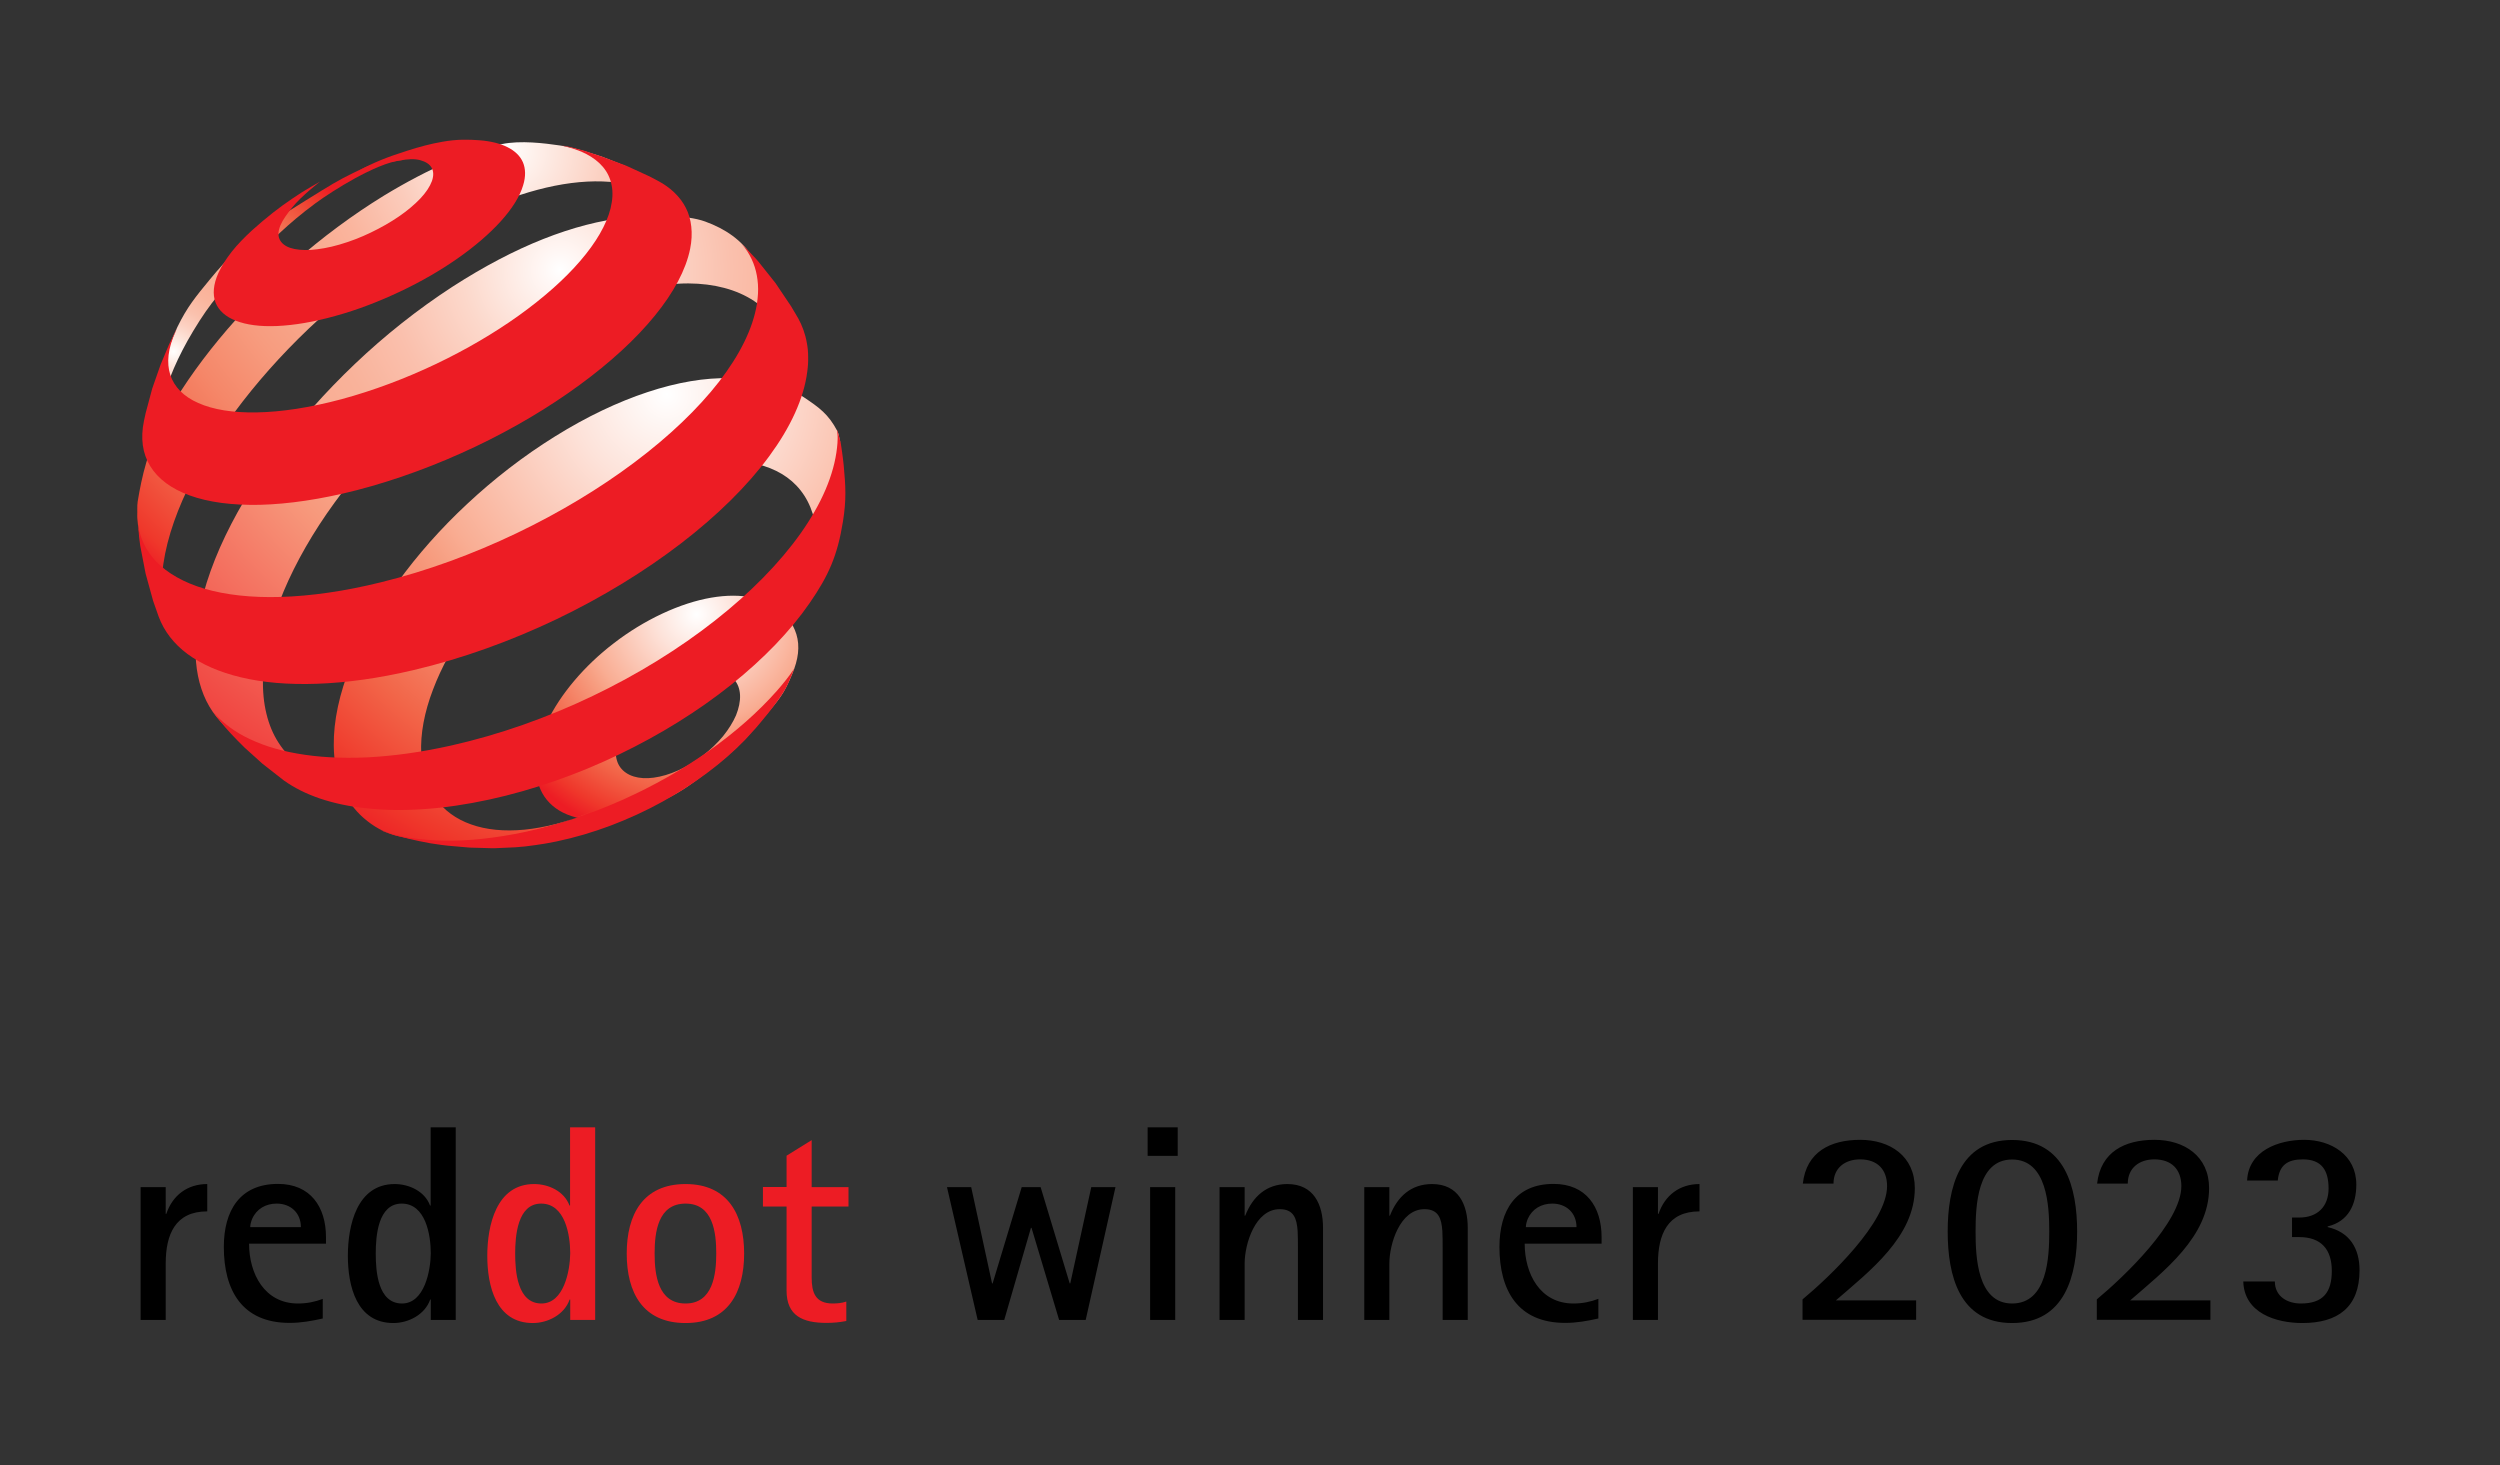 <svg width="215" height="126" viewBox="0 0 215 126" fill="none" xmlns="http://www.w3.org/2000/svg">
<rect x="0" y="0" width="215" height="126" fill="#333333" stroke="none"/>
<g id="Property 1=Medium, Property 2=Black">
<g id="PD2023_RD 1">
<g id="Group">
<path id="Vector" d="M93.369 113.516L95.931 102.094H93.849L92.044 110.37H91.993L89.494 102.094H87.866L85.366 110.37H85.316L83.523 102.094H81.441L84.079 113.516H86.364L88.661 105.594H88.711L91.084 113.516H93.369ZM101.283 99.402V96.951H98.696V99.402H101.283ZM101.069 113.516V102.094H98.91V113.516H101.069ZM113.78 113.516V105.594C113.78 103.597 112.985 101.828 110.712 101.828C108.92 101.828 107.734 102.902 107.09 104.545H107.039V102.094H104.881V113.516H107.039V108.664C107.039 106.984 107.948 103.989 110.056 103.989C111.28 103.989 111.52 104.81 111.596 105.859C111.621 106.339 111.621 106.819 111.621 107.274V113.516H113.78ZM126.226 113.516V105.594C126.226 103.597 125.43 101.828 123.158 101.828C121.353 101.828 120.179 102.902 119.536 104.545H119.485V102.094H117.327V113.516H119.485V108.664C119.485 106.984 120.394 103.989 122.502 103.989C123.726 103.989 123.966 104.81 124.042 105.859C124.067 106.339 124.067 106.819 124.067 107.274V113.516H126.226ZM137.472 111.697C136.778 111.962 136.084 112.101 135.314 112.101C132.436 112.101 131.123 109.536 131.123 106.958H137.737V106.402C137.737 103.787 136.399 101.816 133.61 101.816C130.328 101.816 128.952 104.115 128.952 107.236C128.952 110.976 130.53 113.769 134.607 113.769C135.592 113.769 136.5 113.605 137.46 113.39V111.697H137.472ZM131.224 105.518C131.224 105.303 131.3 105.038 131.388 104.823C131.767 103.964 132.562 103.509 133.496 103.509C134.695 103.509 135.579 104.305 135.579 105.531H131.224V105.518ZM142.584 113.516V108.664C142.584 106.162 143.405 104.179 146.157 104.179V101.828C144.453 101.828 143.178 102.789 142.635 104.393H142.584V102.094H140.426V113.516H142.584ZM164.787 113.516V111.836H157.883C160.761 109.334 164.674 106.365 164.674 102.182C164.674 99.428 162.541 98.025 159.978 98.025C157.416 98.025 155.346 99.061 155.043 101.791H157.681C157.681 100.426 158.691 99.706 159.966 99.706C161.43 99.706 162.288 100.552 162.288 102.005C162.288 105.126 157.328 109.827 155.018 111.747V113.504H164.787V113.516ZM173.043 113.781C177.599 113.781 178.634 109.675 178.634 105.91C178.634 102.144 177.599 98.038 173.043 98.038C168.486 98.038 167.501 102.17 167.501 105.91C167.501 109.675 168.486 113.781 173.043 113.781ZM173.043 112.101C170.038 112.101 169.9 108.07 169.9 105.91C169.9 103.724 170.038 99.718 173.043 99.718C176.059 99.718 176.236 103.724 176.236 105.91C176.236 108.096 176.085 112.101 173.043 112.101ZM190.096 113.516V111.836H183.191C186.069 109.334 189.982 106.365 189.982 102.182C189.982 99.428 187.849 98.025 185.286 98.025C182.724 98.025 180.654 99.061 180.351 101.791H182.989C182.989 100.426 183.999 99.706 185.274 99.706C186.738 99.706 187.596 100.552 187.596 102.005C187.596 105.126 182.636 109.827 180.326 111.747V113.504H190.096V113.516ZM200.194 105.467C201.974 105.038 202.643 103.572 202.643 101.866C202.643 99.339 200.484 98.025 198.162 98.025C195.953 98.025 193.365 98.96 193.251 101.525H195.889C196.016 100.198 196.735 99.706 198.048 99.706C199.676 99.706 200.257 100.666 200.257 102.207C200.257 103.774 199.298 104.709 197.732 104.709H197.114V106.39H197.732C199.626 106.39 200.535 107.451 200.535 109.296C200.535 111.141 199.79 112.101 197.871 112.101C196.697 112.101 195.637 111.482 195.637 110.206H192.923C192.999 112.922 195.725 113.781 198.01 113.781C201.027 113.781 202.92 112.442 202.92 109.245C202.92 107.35 202.062 105.96 200.181 105.531V105.467H200.194Z" fill="black"/>
<path id="Vector_2" d="M51.184 113.516V96.951H49.026V103.673H48.975C48.521 102.448 47.183 101.828 45.934 101.828C42.677 101.828 41.907 105.404 41.907 107.995C41.907 110.585 42.652 113.781 45.82 113.781C47.12 113.781 48.534 113.061 48.988 111.76H49.039V113.516H51.184ZM46.565 112.101C44.482 112.101 44.305 109.321 44.305 107.805C44.305 106.314 44.495 103.509 46.539 103.509C48.597 103.509 49.039 106.2 49.039 107.78C49.026 109.245 48.508 112.101 46.565 112.101ZM58.96 113.781C62.608 113.781 63.996 111.141 63.996 107.805C63.996 104.469 62.608 101.828 58.96 101.828C55.287 101.828 53.898 104.469 53.898 107.805C53.898 111.166 55.287 113.781 58.96 113.781ZM58.96 112.101C56.587 112.101 56.297 109.624 56.297 107.805C56.297 105.96 56.587 103.509 58.96 103.509C61.333 103.509 61.598 106.011 61.598 107.805C61.598 109.599 61.308 112.101 58.96 112.101ZM72.769 111.937C72.403 112.063 71.999 112.101 71.62 112.101C70.106 112.101 69.803 111.141 69.803 109.865V103.762H72.971V102.094H69.803V98.05L67.644 99.39V102.081H65.612V103.762H67.644V110.989C67.644 113.175 69.058 113.769 71.078 113.769C71.658 113.769 72.226 113.718 72.782 113.605V111.937H72.769Z" fill="#ED1C24"/>
<path id="Vector_3" d="M14.251 113.516V108.664C14.251 106.162 15.071 104.179 17.823 104.179V101.828C16.119 101.828 14.844 102.789 14.301 104.393H14.251V102.094H12.092V113.516H14.251ZM27.782 111.697C27.088 111.962 26.394 112.101 25.624 112.101C22.746 112.101 21.421 109.536 21.421 106.958H28.035V106.402C28.035 103.787 26.697 101.816 23.907 101.816C20.625 101.816 19.249 104.115 19.249 107.236C19.249 110.976 20.827 113.769 24.904 113.769C25.889 113.769 26.798 113.605 27.757 113.39V111.697H27.782ZM21.521 105.518C21.521 105.303 21.597 105.038 21.686 104.823C22.064 103.964 22.859 103.509 23.794 103.509C24.993 103.509 25.876 104.305 25.876 105.531H21.521V105.518ZM39.193 113.516V96.951H37.035V103.673H36.984C36.53 102.448 35.179 101.828 33.942 101.828C30.685 101.828 29.916 105.404 29.916 107.995C29.916 110.585 30.66 113.781 33.828 113.781C35.129 113.781 36.542 113.061 36.997 111.76H37.047V113.516H39.193ZM34.573 112.101C32.49 112.101 32.314 109.321 32.314 107.805C32.314 106.314 32.503 103.509 34.548 103.509C36.605 103.509 37.047 106.2 37.047 107.78C37.035 109.245 36.517 112.101 34.573 112.101Z" fill="black"/>
</g>
<g id="Group_2">
<path id="Vector_4" d="M68.641 55.343C68.73 56.467 68.376 57.554 67.644 59.045C67.038 60.283 66.016 61.243 64.994 62.494C63.971 63.758 62.747 64.895 61.358 65.969C59.97 67.043 58.733 68.067 57.13 68.774C55.527 69.482 54.075 70.278 52.699 70.442C51.336 70.606 50.124 70.505 49.127 70.177C48.13 69.848 47.347 69.28 46.83 68.522C46.312 67.763 46.047 66.79 46.085 65.653C46.123 64.516 46.464 63.316 47.044 62.103C47.612 60.902 48.42 59.689 49.392 58.539C50.364 57.39 51.513 56.29 52.788 55.318C54.062 54.332 55.464 53.473 56.94 52.778C58.43 52.083 59.844 51.628 61.156 51.401C62.482 51.173 63.681 51.173 64.728 51.401C65.776 51.628 66.71 51.994 67.341 52.664C67.985 53.346 68.553 54.231 68.641 55.343ZM63.643 59.778C63.618 59.234 63.441 58.792 63.151 58.451C62.86 58.11 62.444 57.883 61.952 57.756C61.459 57.63 60.879 57.617 60.235 57.718C59.591 57.819 58.897 58.034 58.177 58.363C57.458 58.691 56.764 59.121 56.145 59.601C55.527 60.081 54.959 60.624 54.492 61.18C54.025 61.749 53.633 62.343 53.368 62.924C53.103 63.518 52.952 64.099 52.952 64.642C52.952 65.186 53.09 65.653 53.356 66.007C53.621 66.361 54.012 66.626 54.504 66.778C54.996 66.929 55.577 66.967 56.221 66.879C56.877 66.79 57.584 66.588 58.342 66.247C59.099 65.906 59.806 65.476 60.462 64.971C61.106 64.466 61.686 63.91 62.179 63.316C62.658 62.722 63.037 62.115 63.302 61.509C63.542 60.902 63.668 60.321 63.643 59.778Z" fill="url(#paint0_radial_154_191)"/>
<path id="Vector_5" d="M27.706 16.363C23.554 18.953 21.092 20.305 18.05 24.032C16.826 25.523 16.106 26.383 15.261 28.113C14.844 28.973 14.339 30.401 14.339 30.401L14.125 31.993L13.796 34.153L13.632 36.087L13.607 36.743C13.607 36.579 13.62 36.415 13.645 36.238C13.658 36.061 13.683 35.897 13.708 35.72C13.733 35.543 13.771 35.366 13.809 35.177C13.847 35 13.897 34.81 13.935 34.621C14.428 32.713 15.273 30.704 16.624 28.455C18.113 25.978 19.237 24.715 21.294 22.718C23.326 20.735 24.69 19.281 27.139 17.475C28.641 16.375 32.288 14.076 34.447 13.785C35.305 13.671 32.49 13.873 31.38 14.404C29.89 15.086 29.095 15.503 27.706 16.363Z" fill="url(#paint1_radial_154_191)"/>
<path id="Vector_6" d="M57.837 18.043L56.259 16.401L54.593 14.922L53.747 14.265L51.841 13.507C50.806 13.178 49.531 12.711 48.142 12.509C46.83 12.319 44.772 12.054 43.144 12.395C41.541 12.736 40.468 13.115 38.65 13.886C36.845 14.657 34.965 15.642 33.008 16.83C30.294 18.498 27.706 20.431 25.321 22.516C22.935 24.601 20.739 26.863 18.833 29.175C16.914 31.5 15.261 33.901 14.011 36.251C12.736 38.626 12.193 40.976 11.84 43.137C11.777 43.566 11.827 43.958 11.802 44.35C11.777 44.742 12.143 47.256 12.572 49.063C12.761 49.834 12.85 50.276 13.102 51.034C13.405 51.919 14.049 53.233 14.049 53.233L14.364 53.801L15.071 54.964C14.806 54.559 14.592 54.117 14.415 53.637C14.238 53.157 14.112 52.651 14.024 52.108C13.935 51.565 13.897 50.996 13.897 50.39C13.897 49.783 13.948 49.151 14.049 48.494C14.39 46.157 15.286 43.655 16.611 41.103C17.899 38.601 19.616 36.061 21.61 33.597C23.592 31.159 25.876 28.783 28.375 26.597C30.862 24.411 33.589 22.39 36.441 20.671C38.751 19.281 40.986 18.169 43.106 17.348C45.252 16.514 47.272 15.983 49.127 15.743C51.008 15.503 52.712 15.554 54.176 15.92C55.678 16.312 56.928 17.007 57.837 18.043Z" fill="url(#paint2_radial_154_191)"/>
<path id="Vector_7" d="M68.023 30.565L65.423 23.691L64.754 22.188C63.845 20.659 62.355 19.673 60.651 19.054C58.985 18.448 56.032 18.485 53.81 18.713C51.639 18.94 49.241 19.559 46.716 20.558C44.229 21.543 41.604 22.921 38.903 24.664C35.911 26.61 33.084 28.859 30.534 31.285C27.984 33.711 25.674 36.314 23.718 38.967C21.736 41.646 20.108 44.401 18.921 47.079C17.722 49.809 16.977 52.487 16.838 54.938C16.788 55.874 16.813 56.745 16.927 57.541C17.041 58.35 17.242 59.096 17.52 59.778C17.798 60.46 18.164 61.079 18.606 61.635C19.047 62.191 19.565 62.671 20.158 63.076L22.203 64.377L24.147 65.413L26.305 66.361L28.237 67.043C27.303 66.753 26.482 66.336 25.763 65.805C25.056 65.287 24.45 64.642 23.97 63.897C23.491 63.164 23.137 62.318 22.91 61.37C22.683 60.435 22.582 59.399 22.62 58.274C22.683 55.949 23.314 53.435 24.387 50.87C25.447 48.343 26.936 45.753 28.754 43.251C30.559 40.762 32.692 38.323 35.066 36.074C37.438 33.825 40.064 31.74 42.879 29.946C45.681 28.151 48.42 26.812 50.995 25.928C53.608 25.018 57.029 24.361 59.2 24.374C61.409 24.386 63.353 24.892 64.855 25.89C66.407 26.913 66.698 28.632 67.203 30.729L68.023 30.565Z" fill="url(#paint3_radial_154_191)"/>
<path id="Vector_8" d="M70.055 44.78C69.689 43.15 68.856 41.899 67.682 41.053C66.521 40.219 65.031 39.751 63.315 39.663C61.611 39.574 59.692 39.852 57.647 40.497C55.615 41.128 53.456 42.114 51.248 43.453C49.051 44.793 47.006 46.372 45.176 48.078C43.346 49.784 41.73 51.641 40.38 53.536C39.029 55.444 37.956 57.403 37.236 59.311C36.504 61.231 36.138 63.114 36.227 64.832C36.303 66.361 36.719 67.65 37.451 68.661C38.183 69.684 39.218 70.442 40.506 70.897C41.806 71.365 43.358 71.516 45.1 71.352C46.868 71.175 48.811 70.683 50.882 69.823L50.49 69.975L48.698 70.632L48.155 70.809L46.186 71.377L44.141 71.832L43.043 72.022L40.809 72.3L38.524 72.439L38.209 72.451C36.669 72.376 35.457 72.186 34.245 71.908C33.071 71.643 32.087 71.062 31.266 70.341C30.458 69.634 29.827 68.749 29.385 67.701C28.956 66.665 28.716 65.477 28.704 64.125C28.678 61.977 29.196 59.639 30.155 57.239C31.102 54.876 32.478 52.45 34.194 50.087C35.886 47.737 37.918 45.437 40.203 43.314C42.475 41.192 45.012 39.221 47.739 37.527C50.478 35.822 53.154 34.558 55.678 33.724C58.228 32.877 60.626 32.473 62.747 32.524C64.905 32.574 67.72 33.206 69.172 34.192C70.447 35.051 71.242 35.607 72.012 37.072C72.176 37.388 72.15 37.654 72.251 37.97C72.226 38.5 71.923 41.331 71.81 41.849C71.709 42.367 71.582 42.885 71.444 43.39C71.317 43.896 70.232 44.275 70.055 44.78Z" fill="url(#paint4_radial_154_191)"/>
<path id="Vector_9" d="M44.987 15.946C44.697 16.919 44.028 17.967 43.068 19.029C42.096 20.103 40.834 21.189 39.37 22.213C37.893 23.249 36.214 24.222 34.422 25.068C32.629 25.915 30.749 26.648 28.855 27.166C26.974 27.697 25.283 27.974 23.819 28.038C22.38 28.101 21.181 27.937 20.285 27.583C19.401 27.242 18.795 26.698 18.53 26.003C18.277 25.308 18.341 24.462 18.782 23.476C18.921 23.173 19.085 22.87 19.275 22.567C19.464 22.263 19.691 21.96 19.931 21.644C20.171 21.341 20.449 21.025 20.739 20.722C21.029 20.419 21.345 20.115 21.673 19.812L22.569 19.029L23.453 18.308L24.286 17.677L25.119 17.095L25.939 16.552L26.735 16.072L27.53 15.617C27.53 15.617 25.927 16.843 25.131 17.841C24.69 18.397 24.324 18.89 24.122 19.37C23.92 19.85 23.895 20.267 24.046 20.583C24.198 20.911 24.513 21.164 24.955 21.316C25.409 21.467 26.015 21.53 26.722 21.492C27.442 21.442 28.274 21.303 29.183 21.038C30.105 20.772 31.026 20.419 31.885 20.002C32.756 19.585 33.576 19.117 34.295 18.624C35.015 18.131 35.646 17.601 36.138 17.083C36.631 16.565 36.971 16.047 37.148 15.566C37.312 15.086 37.287 14.695 37.098 14.391C36.946 14.126 36.605 13.899 36.126 13.772C35.646 13.646 35.066 13.671 34.359 13.81C33.677 13.937 32.882 14 31.998 14.265C31.43 14.429 31.102 14.556 30.559 14.808C32.225 13.937 33.223 13.532 35.015 12.964C36.176 12.597 36.971 12.382 38.044 12.193C39.281 11.965 40.329 11.991 41.276 12.066C42.222 12.142 43.03 12.345 43.649 12.66C44.28 12.976 44.734 13.406 44.974 13.962C45.201 14.505 45.227 15.175 44.987 15.946Z" fill="#ED1C24"/>
<path id="Vector_10" d="M68.301 57.503C68.301 57.503 67.884 58.628 67.518 59.285C67.165 59.904 66.496 60.776 66.496 60.776C66.496 60.776 66.268 61.079 66.117 61.269C65.7 61.8 65.006 62.608 65.006 62.608L64.085 63.619C63.125 64.605 62.04 65.565 60.828 66.462C59.616 67.372 58.304 68.206 56.915 68.976C55.514 69.747 54.05 70.417 52.523 70.998C51.008 71.567 49.443 72.034 47.865 72.363C47.549 72.426 47.246 72.489 46.943 72.54C46.64 72.59 46.337 72.641 46.047 72.678C45.744 72.716 45.454 72.754 45.176 72.792C44.886 72.817 44.608 72.843 44.318 72.868L42.601 72.944H42.222L40.38 72.893L38.511 72.729C38.511 72.729 38.196 72.691 37.981 72.666C37.199 72.565 36.77 72.489 35.999 72.325C35.217 72.16 34.018 71.845 34.018 71.845L33.021 71.516L32.743 71.377C33.45 71.655 34.371 71.92 35.28 72.059C36.202 72.198 37.186 72.274 38.221 72.299C39.269 72.312 40.367 72.261 41.516 72.135C42.677 72.009 43.876 71.819 45.126 71.554C47.991 70.948 50.818 70 53.507 68.799C56.196 67.599 58.733 66.159 60.992 64.554C63.239 62.962 65.221 61.218 66.824 59.399C67.379 58.767 67.834 58.198 68.301 57.503Z" fill="#ED1C24"/>
<path id="Vector_11" d="M51.879 13.507L53.886 14.265L55.867 15.175L56.562 15.541C57.117 15.832 57.597 16.173 58.001 16.565C58.405 16.956 58.745 17.399 58.985 17.879C59.238 18.372 59.389 18.915 59.452 19.496C59.515 20.09 59.49 20.722 59.351 21.404C58.985 23.211 57.938 25.157 56.322 27.141C54.681 29.162 52.472 31.184 49.846 33.105C47.196 35.05 44.154 36.857 40.885 38.411C37.615 39.965 34.157 41.254 30.698 42.151C27.605 42.947 24.791 43.352 22.355 43.415C19.944 43.465 17.911 43.188 16.308 42.606C14.73 42.038 13.582 41.178 12.913 40.079C12.257 39.005 12.067 37.691 12.383 36.188L12.522 35.543L13.09 33.42L13.809 31.361L14.541 29.617L15.223 28.202L15.109 28.492C15.134 28.442 15.084 28.556 15.084 28.556C14.44 29.971 14.314 31.209 14.642 32.233C14.983 33.281 15.803 34.115 17.053 34.659C18.315 35.227 20.019 35.505 22.09 35.467C24.185 35.429 26.634 35.063 29.373 34.33C32.124 33.585 34.876 32.548 37.476 31.31C40.077 30.072 42.513 28.644 44.646 27.115C46.754 25.599 48.559 24.007 49.91 22.428C51.248 20.873 52.156 19.332 52.51 17.917C52.687 17.184 52.724 16.514 52.598 15.92C52.485 15.326 52.232 14.808 51.853 14.354C51.475 13.911 50.983 13.532 50.389 13.229C49.985 13.027 49.531 12.85 49.039 12.711L48.294 12.509C48.609 12.559 48.786 12.585 49.039 12.648C49.039 12.648 49.758 12.825 50.212 12.951C50.869 13.166 51.879 13.507 51.879 13.507Z" fill="#ED1C24"/>
<path id="Vector_12" d="M65.195 22.465L66.685 24.335L68.036 26.344L68.641 27.368C68.818 27.684 68.97 28.025 69.096 28.378C69.222 28.732 69.323 29.099 69.386 29.478C69.462 29.857 69.5 30.261 69.5 30.678C69.512 31.095 69.487 31.525 69.424 31.967C69.134 34.267 67.985 36.743 66.155 39.232C64.287 41.772 61.699 44.324 58.594 46.712C55.451 49.126 51.803 51.362 47.877 53.245C43.939 55.128 39.748 56.644 35.558 57.629C32.566 58.337 29.789 58.716 27.277 58.804C24.803 58.893 22.594 58.703 20.714 58.249C18.858 57.806 17.318 57.124 16.119 56.239C14.945 55.368 14.112 54.281 13.645 53.03L13.165 51.666L12.522 49.328L12.067 46.978L11.979 46.321L11.853 44.994C12.017 46.258 12.547 47.357 13.418 48.279C14.402 49.303 15.803 50.099 17.583 50.629C19.401 51.16 21.61 51.413 24.134 51.337C26.709 51.261 29.613 50.857 32.768 50.074C36.732 49.1 40.682 47.648 44.406 45.866C48.13 44.084 51.588 41.999 54.58 39.75C57.546 37.526 60.02 35.164 61.838 32.826C63.618 30.526 64.754 28.252 65.094 26.142C65.183 25.548 65.221 24.992 65.183 24.449C65.145 23.918 65.057 23.425 64.905 22.958C64.754 22.49 64.552 22.061 64.287 21.644C64.123 21.391 63.946 21.164 63.757 20.936L64.994 22.238L65.195 22.465Z" fill="#ED1C24"/>
<path id="Vector_13" d="M72.555 39.978C72.731 41.873 72.794 42.985 72.491 44.868C72.024 47.774 71.267 49.492 69.626 51.868C67.96 54.281 65.662 56.669 62.873 58.893C60.058 61.142 56.789 63.176 53.242 64.882C49.695 66.588 45.908 67.927 42.084 68.761C40.102 69.191 38.221 69.469 36.454 69.583C34.699 69.709 33.059 69.684 31.556 69.519C30.067 69.368 28.716 69.077 27.517 68.673C26.331 68.269 25.296 67.75 24.412 67.119L22.569 65.678L21.029 64.288C21.029 64.288 19.982 63.265 19.376 62.557C18.934 62.052 18.315 61.218 18.315 61.218C19.022 62.027 19.893 62.734 20.991 63.315C22.279 63.998 23.806 64.503 25.561 64.806C27.34 65.122 29.36 65.236 31.569 65.135C33.803 65.021 36.227 64.693 38.814 64.112C42.967 63.176 47.095 61.711 50.97 59.853C54.845 57.996 58.417 55.785 61.484 53.371C64.526 50.983 67.038 48.431 68.856 45.866C70.636 43.352 71.734 40.837 71.986 38.487C72.012 38.234 72.037 37.981 72.037 37.741C72.05 37.501 72.012 37.236 71.986 37.009C71.961 36.756 72.302 38.083 72.302 38.083C72.302 38.083 72.479 39.22 72.555 39.978Z" fill="#ED1C24"/>
</g>
</g>
</g>
<defs>
<radialGradient id="paint0_radial_154_191" cx="0" cy="0" r="1" gradientUnits="userSpaceOnUse" gradientTransform="translate(59.906 52.844) scale(20.018 20.039)">
<stop stop-color="white"/>
<stop offset="0.178" stop-color="#FDE2D9"/>
<stop offset="0.466" stop-color="#F9AD93"/>
<stop offset="0.525" stop-color="#F79E81"/>
<stop offset="0.754" stop-color="#F26649"/>
<stop offset="0.918" stop-color="#EF382B"/>
<stop offset="1" stop-color="#ED1C24"/>
</radialGradient>
<radialGradient id="paint1_radial_154_191" cx="0" cy="0" r="1" gradientUnits="userSpaceOnUse" gradientTransform="translate(14.914 30.234) scale(19.384 19.404)">
<stop stop-color="white"/>
<stop offset="0.001" stop-color="#FFFFFE"/>
<stop offset="0.06" stop-color="#FDE6DD"/>
<stop offset="0.124" stop-color="#FCD1C2"/>
<stop offset="0.193" stop-color="#FAC1AD"/>
<stop offset="0.27" stop-color="#FAB69E"/>
<stop offset="0.361" stop-color="#F9AF96"/>
<stop offset="0.5" stop-color="#F9AD93"/>
<stop offset="0.555" stop-color="#F79E81"/>
<stop offset="0.77" stop-color="#F26649"/>
<stop offset="0.923" stop-color="#EF382B"/>
<stop offset="1" stop-color="#ED1C24"/>
</radialGradient>
<radialGradient id="paint2_radial_154_191" cx="0" cy="0" r="1" gradientUnits="userSpaceOnUse" gradientTransform="translate(43.38 12.954) scale(47.156 47.204)">
<stop stop-color="white"/>
<stop offset="0.053" stop-color="#FEF1EC"/>
<stop offset="0.2" stop-color="#FBCCBC"/>
<stop offset="0.313" stop-color="#FAB59E"/>
<stop offset="0.376" stop-color="#F9AD93"/>
<stop offset="0.455" stop-color="#F8A98E"/>
<stop offset="0.561" stop-color="#F79C7F"/>
<stop offset="0.682" stop-color="#F58769"/>
<stop offset="0.815" stop-color="#F2694C"/>
<stop offset="0.955" stop-color="#EF382B"/>
<stop offset="1" stop-color="#ED1C24"/>
</radialGradient>
<radialGradient id="paint3_radial_154_191" cx="0" cy="0" r="1" gradientUnits="userSpaceOnUse" gradientTransform="translate(48.152 23.245) scale(57.335 57.393)">
<stop stop-color="white"/>
<stop offset="0.023" stop-color="#FFF8F6"/>
<stop offset="0.146" stop-color="#FCD8CB"/>
<stop offset="0.256" stop-color="#FAC0AD"/>
<stop offset="0.35" stop-color="#F9B29A"/>
<stop offset="0.416" stop-color="#F9AD93"/>
<stop offset="0.517" stop-color="#F7997C"/>
<stop offset="1" stop-color="#ED1C24"/>
</radialGradient>
<radialGradient id="paint4_radial_154_191" cx="0" cy="0" r="1" gradientUnits="userSpaceOnUse" gradientTransform="translate(57.336 33.911) scale(46.137 46.184)">
<stop stop-color="white"/>
<stop offset="0.178" stop-color="#FDE2D9"/>
<stop offset="0.466" stop-color="#F9AD93"/>
<stop offset="0.525" stop-color="#F79E81"/>
<stop offset="0.754" stop-color="#F26649"/>
<stop offset="0.918" stop-color="#EF382B"/>
<stop offset="1" stop-color="#ED1C24"/>
</radialGradient>
</defs>
</svg>
